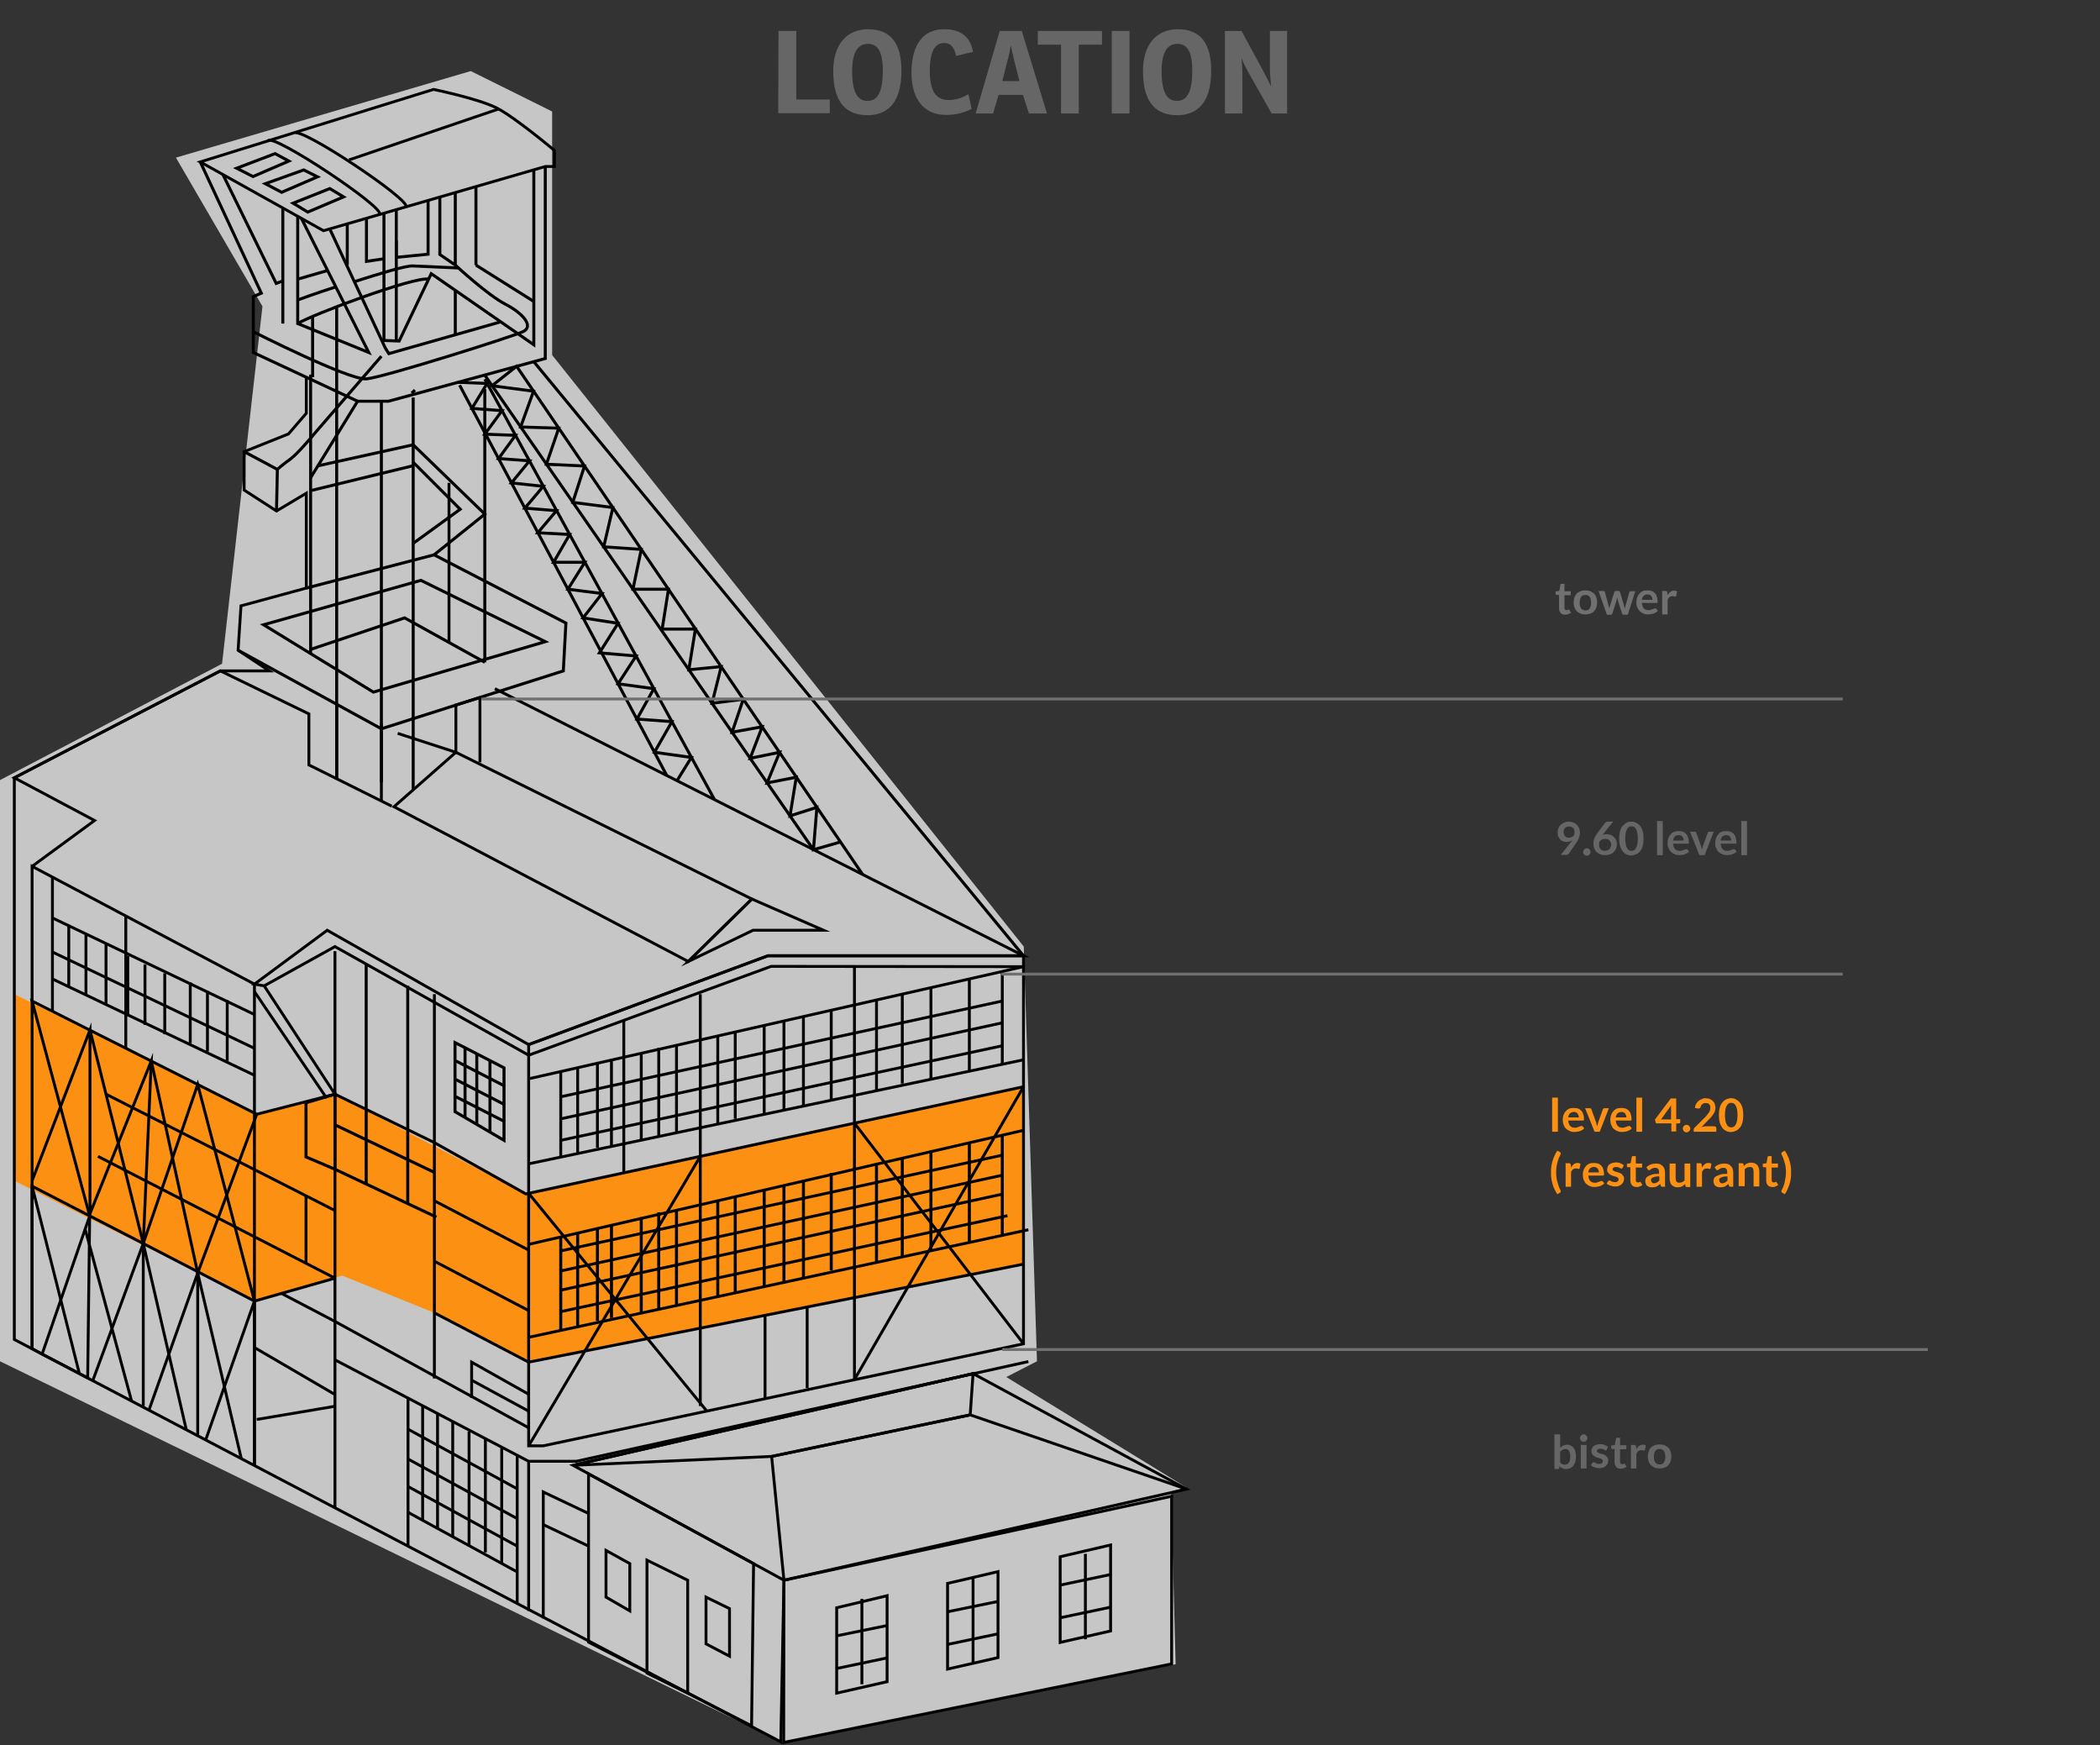 <?xml version="1.0" encoding="utf-8"?>
<!-- Generator: Adobe Illustrator 25.2.3, SVG Export Plug-In . SVG Version: 6.00 Build 0)  -->
<svg version="1.1" id="Warstwa_1" xmlns="http://www.w3.org/2000/svg" xmlns:xlink="http://www.w3.org/1999/xlink" x="0px" y="0px"
	 viewBox="0 0 732.9 609" style="enable-background:new 0 0 732.9 609;" xml:space="preserve">
<rect x="0" y="0" width="732.9" height="609" fill="#333333" stroke="none"/>
<style type="text/css">
	.st0{opacity:0.722;fill:#FFFFFF;enable-background:new    ;}
	.st1{fill:#FB9013;}
	.st2{fill:none;stroke:#000000;stroke-miterlimit:10;}
	.st3{fill:none;stroke:#000000;stroke-width:1.047;stroke-miterlimit:10;}
	.st4{fill:none;stroke:#707070;}
	.st5{enable-background:new    ;}
	.st6{fill:#666666;}
	.st7{fill:#707070;}
</style>
<g id="Warstwa_1_1_">
	<polygon class="st0" points="273,608 410.3,580.7 408.7,520.5 414,519 351.2,480.5 361.9,475 357.3,330.3 192.7,123.9 192.7,38.9 
		164.3,24.8 61.4,55 91.6,106.9 77.5,231.6 0,272.2 0,475 	"/>
	<polygon class="st1" points="5,412 88.8,454 119.4,445.1 151.6,458.1 184.5,475.3 357.2,441.1 357.2,379.2 183.5,416.6 
		116.9,381.8 89.6,388.8 5,346.9 	"/>
	<polyline class="st2" points="273.6,551.4 272.5,607.8 5,467.4 5,271.4 76.9,234.1 94,234.1 83.1,226.9 84.1,211.4 106.9,205.2 
		106.9,172.1 96.5,178.3 85.2,171 85.2,157.6 100.7,151.4 106.9,144.2 106.9,131.6 	"/>
	<polygon class="st2" points="408.9,580.6 408.9,522.1 273.6,551.4 273.5,608 	"/>
	<polygon class="st2" points="200,511.3 339.6,479.3 414.1,519.6 273.6,551.4 	"/>
	<polygon class="st2" points="269.3,508.2 338.6,493.7 339.6,479.3 200,511.3 	"/>
	<polyline class="st2" points="273.6,551.4 269.3,508.2 338.6,493.7 414.1,519.6 	"/>
	<polygon class="st2" points="292,561 309.6,556.8 309.6,586.8 292,590.8 292,570.8 	"/>
	<line class="st2" x1="309.6" y1="567.2" x2="292" y2="570.8"/>
	<line class="st2" x1="309.6" y1="578.5" x2="292" y2="582.2"/>
	<line class="st2" x1="300.8" y1="557.9" x2="300.8" y2="587.7"/>
	<polygon class="st2" points="330.7,552.5 348.3,548.4 348.3,578.4 330.7,582.4 330.7,562.4 	"/>
	<line class="st2" x1="348.3" y1="558.8" x2="330.7" y2="562.4"/>
	<line class="st2" x1="348.3" y1="570.1" x2="330.7" y2="573.8"/>
	<line class="st2" x1="339.6" y1="550.5" x2="339.6" y2="580.3"/>
	<polygon class="st2" points="370,543.2 387.6,539.1 387.6,569.1 370,573.1 370,553.1 	"/>
	<line class="st2" x1="387.6" y1="549.4" x2="370" y2="553.1"/>
	<line class="st2" x1="387.6" y1="560.8" x2="370" y2="564.5"/>
	<line class="st2" x1="378.8" y1="542.2" x2="378.8" y2="572"/>
	<polygon class="st2" points="205.4,573 205.4,514.3 263,545.6 262.3,602.2 	"/>
	<polygon class="st2" points="225.8,544.4 240,551.4 240,590.8 225.8,583.8 	"/>
	<polygon class="st2" points="246.4,557.3 254.6,561.3 254.6,577.9 246.4,573.6 	"/>
	<polygon class="st2" points="211.5,541 219.8,545.6 219.8,562.1 211.5,557.3 	"/>
	<polyline class="st2" points="205.4,528.1 189.6,520.6 189.6,564.7 	"/>
	<line class="st2" x1="205.4" y1="539.5" x2="189.6" y2="532"/>
	<polygon class="st2" points="189.6,504.5 357.2,468.9 357.2,333.5 268,333.5 184.5,364.5 184.5,504.5 	"/>
	<line class="st2" x1="298.2" y1="337.3" x2="298.2" y2="481.4"/>
	<line class="st2" x1="244.4" y1="346.9" x2="244.4" y2="490.6"/>
	<line class="st2" x1="184.5" y1="475.3" x2="357.2" y2="441.1"/>
	<polyline class="st2" points="246.7,492.4 184.5,416.4 357.2,379.2 183.5,416.6 151.6,398.7 116.9,381.8 89.6,388.8 11.2,349.3 
		31.3,424.3 14.7,472.5 	"/>
	<line class="st2" x1="184.5" y1="504.5" x2="244.4" y2="403.5"/>
	<polyline class="st2" points="116.9,474.5 184.5,509.9 201.1,509.9 358.9,475.1 	"/>
	<line class="st2" x1="116.9" y1="461.1" x2="184.5" y2="498.2"/>
	<polyline class="st2" points="88.8,511.3 88.8,454 50,433.9 11.2,413.9 11.2,470.6 14.7,472.5 30.6,480.8 31.3,424.3 	"/>
	<line class="st2" x1="50" y1="433.9" x2="50" y2="490.7"/>
	<line class="st2" x1="69" y1="444.2" x2="69" y2="501"/>
	<line class="st2" x1="11.2" y1="413.9" x2="27.7" y2="479.3"/>
	<line class="st2" x1="29.7" y1="428.8" x2="45.9" y2="488.8"/>
	<line class="st2" x1="32.4" y1="481.7" x2="50" y2="433.9"/>
	<line class="st2" x1="52" y1="492" x2="69" y2="444.2"/>
	<line class="st2" x1="71.8" y1="502.4" x2="88.8" y2="454"/>
	<line class="st2" x1="88.8" y1="470.2" x2="116.9" y2="486.6"/>
	<polyline class="st2" points="88.8,511.3 88.8,343.4 11.2,302.3 11.2,470.6 	"/>
	<polyline class="st2" points="11.2,412 31.4,359.4 31.4,423.5 52.8,370.2 50,433.9 65,498.8 	"/>
	<polyline class="st2" points="52.8,370.2 69,444.2 84.2,508.9 	"/>
	<polyline class="st2" points="88.8,454 69,378.4 50,433.9 31.4,359.4 	"/>
	<line class="st2" x1="89.6" y1="388.8" x2="69" y2="444.2"/>
	<line class="st2" x1="89.6" y1="495.3" x2="116.9" y2="490.7"/>
	<line class="st2" x1="116.9" y1="331.9" x2="116.9" y2="525.9"/>
	<line class="st2" x1="88.8" y1="454" x2="116.9" y2="446"/>
	<line class="st2" x1="116.9" y1="461.1" x2="98.2" y2="451.3"/>
	<line class="st2" x1="116.9" y1="446" x2="34.2" y2="403.5"/>
	<line class="st2" x1="116.9" y1="422.4" x2="37" y2="381.8"/>
	<line class="st2" x1="88.8" y1="346" x2="114" y2="383.2"/>
	<line class="st2" x1="106.8" y1="417.1" x2="106.8" y2="441"/>
	<line class="st2" x1="151.6" y1="346.9" x2="151.6" y2="481"/>
	<line class="st2" x1="184.5" y1="436.2" x2="151.6" y2="419"/>
	<line class="st2" x1="184.5" y1="457.3" x2="151.6" y2="440.1"/>
	<line class="st2" x1="184.5" y1="475.3" x2="151.6" y2="458.1"/>
	<polyline class="st2" points="92.2,344 116.9,330.3 184.5,368.2 269.1,337.2 357.2,337.3 	"/>
	<polygon class="st2" points="240.2,335.5 262.4,313.7 287.4,324.6 262.8,324.6 	"/>
	<polygon class="st2" points="159.1,262.5 262.4,313.7 240.2,335.5 137.5,281.5 	"/>
	<path class="st2" d="M190.3,58.1h3.2v-5.6c0,0-13.9-11.7-20.3-14.9c-6.4-3.2-21.9-6.4-21.9-6.4L69.9,56.5l43,24L190.3,58.1z"/>
	<path class="st2" d="M93.6,49.1c1.7-2.6,40.6,23.2,38.9,25.7"/>
	<path class="st2" d="M102.8,46.5c1.7-2.6,40.6,23.2,38.9,25.7"/>
	<line class="st2" x1="121.8" y1="55.8" x2="174.1" y2="38"/>
	<line class="st2" x1="142.4" y1="539.5" x2="142.4" y2="487.9"/>
	<line class="st2" x1="147.5" y1="530.5" x2="147.5" y2="490.6"/>
	<line class="st2" x1="152.7" y1="533.2" x2="152.7" y2="493.3"/>
	<line class="st2" x1="158" y1="536" x2="158" y2="496.1"/>
	<line class="st2" x1="163.7" y1="539.5" x2="163.7" y2="499.5"/>
	<line class="st2" x1="169.4" y1="541.7" x2="169.4" y2="501.8"/>
	<line class="st2" x1="175.1" y1="545.3" x2="175.1" y2="505.3"/>
	<line class="st2" x1="184.5" y1="509.9" x2="184.5" y2="562.1"/>
	<line class="st2" x1="180.5" y1="507.8" x2="180.5" y2="559.7"/>
	<line class="st2" x1="142.4" y1="527.7" x2="180.5" y2="548.5"/>
	<line class="st2" x1="142.4" y1="518.7" x2="180.5" y2="539.5"/>
	<line class="st2" x1="142.4" y1="509.1" x2="180.5" y2="529.9"/>
	<line class="st2" x1="142.4" y1="498.7" x2="180.5" y2="519.5"/>
	<polyline class="st2" points="164.6,487.8 164.6,475.3 184.5,486.5 	"/>
	<line class="st2" x1="184.5" y1="492.4" x2="164.6" y2="481.6"/>
	<line class="st2" x1="18.3" y1="306.1" x2="18.3" y2="352.9"/>
	<line class="st2" x1="43.9" y1="319.6" x2="43.9" y2="365.7"/>
	<line class="st2" x1="217.7" y1="356.1" x2="217.7" y2="409.1"/>
	<line class="st2" x1="184.2" y1="376.5" x2="357.2" y2="337.3"/>
	<line class="st2" x1="357.2" y1="369.8" x2="184.5" y2="406.1"/>
	<line class="st2" x1="195.7" y1="373.9" x2="195.7" y2="403.7"/>
	<line class="st2" x1="349.8" y1="339" x2="349.8" y2="371.5"/>
	<line class="st2" x1="267" y1="459" x2="267" y2="487.8"/>
	<line class="st2" x1="281.7" y1="456.1" x2="281.7" y2="484.4"/>
	<line class="st2" x1="298.2" y1="481.4" x2="357.2" y2="379.2"/>
	<line class="st2" x1="357.2" y1="468.9" x2="298.2" y2="391.9"/>
	<line class="st2" x1="184.5" y1="434.2" x2="357.2" y2="394.4"/>
	<line class="st2" x1="184.2" y1="466.7" x2="358.9" y2="429.1"/>
	<line class="st2" x1="133.1" y1="279.5" x2="133.1" y2="252.5"/>
	<line class="st2" x1="117.5" y1="271.7" x2="117.5" y2="246.5"/>
	<line class="st2" x1="208.5" y1="371.2" x2="208.5" y2="400.5"/>
	<line class="st2" x1="213.4" y1="369.9" x2="213.4" y2="399.6"/>
	<line class="st2" x1="223.8" y1="367.5" x2="223.8" y2="397.9"/>
	<line class="st2" x1="236.1" y1="364.7" x2="236.1" y2="394.9"/>
	<line class="st2" x1="266.7" y1="357.8" x2="266.7" y2="388.8"/>
	<line class="st2" x1="256.6" y1="360.1" x2="256.6" y2="390.4"/>
	<line class="st2" x1="290.1" y1="352.5" x2="290.1" y2="383.5"/>
	<line class="st2" x1="273.6" y1="356.3" x2="273.6" y2="387.4"/>
	<line class="st2" x1="324.9" y1="344.6" x2="324.9" y2="376.4"/>
	<line class="st2" x1="338.3" y1="341.6" x2="338.3" y2="373.7"/>
	<line class="st2" x1="314.9" y1="346.9" x2="314.9" y2="378.1"/>
	<line class="st2" x1="195.6" y1="443.5" x2="349.7" y2="410.1"/>
	<line class="st2" x1="195.6" y1="450.2" x2="349.7" y2="416.7"/>
	<line class="st2" x1="195.6" y1="457.7" x2="351.6" y2="424.2"/>
	<line class="st2" x1="280.4" y1="354.7" x2="280.4" y2="385.8"/>
	<line class="st2" x1="305.9" y1="349.2" x2="305.9" y2="380.3"/>
	<polyline class="st2" points="172.7,240.3 357.2,333.5 268,333.5 184.5,364.5 114.2,324.6 88.8,343.4 92.2,344 116.9,381.8 	"/>
	<polyline class="st2" points="11.2,302.3 33,286.3 5,271.4 76.9,234.1 107.8,249.1 107.8,266.9 136.7,281.3 	"/>
	<line class="st2" x1="250.5" y1="361.4" x2="250.5" y2="392.5"/>
	<line class="st2" x1="229.9" y1="365.6" x2="229.9" y2="396.7"/>
	<line class="st2" x1="201.6" y1="372.6" x2="201.6" y2="402.5"/>
	<line class="st3" x1="195.7" y1="431.7" x2="195.7" y2="464.4"/>
	<line class="st3" x1="349.8" y1="395.9" x2="349.8" y2="431.5"/>
	<line class="st3" x1="208.5" y1="428.7" x2="208.5" y2="460.9"/>
	<line class="st3" x1="213.4" y1="427.3" x2="213.4" y2="459.9"/>
	<line class="st3" x1="223.8" y1="424.7" x2="223.8" y2="458"/>
	<line class="st3" x1="236.1" y1="422.6" x2="236.1" y2="455.7"/>
	<line class="st3" x1="266.7" y1="415.6" x2="266.7" y2="449.1"/>
	<line class="st3" x1="256.6" y1="417.6" x2="256.6" y2="450.9"/>
	<line class="st3" x1="290.1" y1="409.3" x2="290.1" y2="443.3"/>
	<line class="st3" x1="273.6" y1="413.8" x2="273.6" y2="447.9"/>
	<line class="st3" x1="324.9" y1="401.4" x2="324.9" y2="436.2"/>
	<line class="st3" x1="338.3" y1="398.5" x2="338.3" y2="433.7"/>
	<line class="st3" x1="314.9" y1="404.2" x2="314.9" y2="438.4"/>
	<line class="st3" x1="280.4" y1="412" x2="280.4" y2="446.1"/>
	<line class="st3" x1="305.9" y1="406.3" x2="305.9" y2="440.4"/>
	<line class="st3" x1="250.5" y1="418.8" x2="250.5" y2="452.8"/>
	<line class="st3" x1="229.9" y1="423" x2="229.9" y2="457.1"/>
	<line class="st3" x1="201.6" y1="430.2" x2="201.6" y2="463.1"/>
	<line class="st2" x1="195.7" y1="382.7" x2="349.8" y2="349.3"/>
	<line class="st2" x1="195.7" y1="390.4" x2="349.8" y2="356.9"/>
	<line class="st2" x1="195.7" y1="397.9" x2="349.8" y2="364.9"/>
	<line class="st2" x1="195.6" y1="436.5" x2="349.7" y2="403.1"/>
	<polyline class="st3" points="186.3,59.2 186.3,120.3 150.5,95.5 139.3,119 134,118.8 134,74.4 134,90.3 127.9,91.2 127.9,76.2 	
		"/>
	<line class="st3" x1="166.1" y1="65.1" x2="166.1" y2="92.5"/>
	<line class="st3" x1="166.1" y1="92.5" x2="186.3" y2="105.2"/>
	<polyline class="st3" points="69.9,56.5 91.2,102.3 88.4,103.5 88.4,123 124.8,140 	"/>
	<polyline class="st3" points="77.8,60.9 96.4,98.9 98.7,98 	"/>
	<line class="st3" x1="98.7" y1="72.6" x2="98.7" y2="112.9"/>
	<polyline class="st3" points="105.2,76.2 128.7,123 103.9,112.9 103.9,75.5 	"/>
	<line class="st3" x1="160.4" y1="134.4" x2="232.7" y2="270.6"/>
	<line class="st3" x1="169.2" y1="132.3" x2="249.3" y2="278.9"/>
	<polyline class="st3" points="83.1,226.9 133.1,254.3 196.6,234.1 197.5,217.4 151.5,193.6 106.9,205.2 	"/>
	<polygon class="st3" points="130.3,241.5 190.3,223.9 146.9,202.5 92,218 	"/>
	<polyline class="st3" points="108.4,226.6 141.2,215.6 169.2,231.1 	"/>
	<line class="st3" x1="169.2" y1="135.8" x2="169.2" y2="231.1"/>
	<line class="st3" x1="108.4" y1="228.1" x2="108.4" y2="130.7"/>
	<line class="st3" x1="143.7" y1="137.2" x2="144.8" y2="136.1"/>
	<line class="st3" x1="144.2" y1="275.6" x2="144.2" y2="138.7"/>
	<line class="st3" x1="133.1" y1="273" x2="133.1" y2="140"/>
	<line class="st3" x1="117.5" y1="271.7" x2="117.5" y2="136.6"/>
	<polyline class="st3" points="108.4,166.7 124.8,140 135.6,140 190.3,125.1 190.3,58.1 	"/>
	<polyline class="st3" points="174.4,112.4 135.7,123.4 134.5,121.5 115.1,79.9 	"/>
	<polyline class="st3" points="153.5,68.8 153.5,88.8 158.9,92.5 158.9,67.2 	"/>
	<polyline class="st3" points="149.4,70 149.4,88.7 138.3,89.8 138.3,73.2 	"/>
	<line class="st3" x1="121.2" y1="78.1" x2="121.2" y2="92.5"/>
	<line class="st3" x1="114.3" y1="94.4" x2="103.9" y2="97.4"/>
	<polygon class="st3" points="82.6,58.7 96,53.6 100.8,56.2 88.3,61.6 	"/>
	<polygon class="st3" points="92.6,64.1 106,59.3 110.8,61.7 98.3,67.1 	"/>
	<polygon class="st3" points="102.3,70.9 115.1,65.8 119.9,68.7 107.4,74 	"/>
	<line class="st3" x1="169.2" y1="130.9" x2="283.9" y2="296.5"/>
	<polyline class="st3" points="293.3,293.8 283.9,296.5 285.1,281.7 275.7,284.7 277.9,271.2 267.7,273.2 272.1,262.5 261.8,264.6 
		266,253.6 255.5,255.5 259.4,244 248.5,245.4 251.7,232.6 240.4,233.7 242.7,219.5 231.1,219.5 233.3,205.6 220.9,205.6 
		223.8,191.7 210.7,190.8 213.9,177.1 199.9,175.3 204,162.6 190.7,162 195,149.4 181.7,149 186.2,136.5 171.7,134.6 180.3,127.8 
		301.1,305.2 	"/>
	<polyline class="st3" points="159.9,133.4 170,133.8 164.7,142.5 175.2,143.3 169.2,151.5 179.9,151.9 174,160 184.8,160.8 
		178.5,168.5 189.6,169.7 183.2,177.3 194.2,178.2 187.7,185.9 198.8,186.5 193.2,196.2 204.1,196.2 198.2,205.6 210.1,207.1 
		203.5,215.6 215.7,217.5 209.2,227.8 222,228.9 215.7,238.6 228.2,240.3 222.3,250.9 234.5,251.8 228.4,262.5 241.3,264.3 
		236.4,272.2 	"/>
	<line class="st3" x1="186.3" y1="126.2" x2="357.2" y2="333.5"/>
	<polyline class="st3" points="144.2,155.2 169.2,179.4 151.5,193.6 	"/>
	<polyline class="st2" points="138.8,255.9 159.1,262.5 159.1,246 167.5,243.4 167.5,266 	"/>
	<line class="st2" x1="156.7" y1="224.2" x2="156.7" y2="168.5"/>
	<line class="st2" x1="18.3" y1="341.6" x2="88.8" y2="375.2"/>
	<line class="st2" x1="18.3" y1="332.2" x2="88.8" y2="365.8"/>
	<line class="st2" x1="18.3" y1="320.3" x2="88.8" y2="354"/>
	<line class="st2" x1="24" y1="323.1" x2="24" y2="344.2"/>
	<line class="st2" x1="30" y1="326.1" x2="30" y2="347.2"/>
	<line class="st2" x1="37" y1="329.2" x2="37" y2="350.5"/>
	<line class="st2" x1="44.6" y1="333.5" x2="44.6" y2="354.6"/>
	<line class="st2" x1="50.6" y1="336.5" x2="50.6" y2="357.6"/>
	<line class="st2" x1="57.5" y1="339.6" x2="57.5" y2="360.9"/>
	<line class="st2" x1="66.4" y1="342.8" x2="66.4" y2="364"/>
	<line class="st2" x1="72.4" y1="345.8" x2="72.4" y2="366.9"/>
	<line class="st2" x1="79.3" y1="349" x2="79.3" y2="370.2"/>
	<line class="st3" x1="138.3" y1="84" x2="138.3" y2="119"/>
	<line class="st3" x1="166.4" y1="367.7" x2="166.4" y2="392.5"/>
	<line class="st3" x1="162.3" y1="365.3" x2="162.3" y2="390"/>
	<line class="st3" x1="171" y1="370.1" x2="171" y2="394.9"/>
	<polygon class="st3" points="175.9,397.9 175.9,372.6 158.8,363.8 158.8,387.9 	"/>
	<line class="st3" x1="176.2" y1="379" x2="159.1" y2="370.2"/>
	<line class="st3" x1="176.2" y1="385.5" x2="159.1" y2="376.7"/>
	<line class="st3" x1="176.2" y1="391.4" x2="159.1" y2="382.7"/>
	<line class="st3" x1="151.6" y1="409.1" x2="116.9" y2="392.5"/>
	<line class="st3" x1="127.8" y1="336.5" x2="127.8" y2="413.1"/>
	<line class="st3" x1="142.3" y1="344" x2="142.3" y2="420"/>
	<polygon class="st3" points="116.9,381.8 116.9,408 106.8,403.7 106.8,384.8 	"/>
	<line class="st3" x1="116.9" y1="408" x2="152.3" y2="424.7"/>
	<polyline class="st3" points="85.2,157.6 96.8,163.8 96.5,178.3 	"/>
	<path class="st3" d="M133.1,124.3L110,151c0,0-6,7.3-8.8,9.3s-4.3,3.4-4.3,3.4"/>
	<path class="st3" d="M88.3,115.7c0,0,33.7,17.1,39.6,16.5c5.9-0.5,50.9-14.7,54.7-16.5c3.8-1.9-0.1-6.4-6.3-9.6
		s-17.4-13.6-17.4-13.6"/>
	<path class="st3" d="M123.6,98.3c9.2-2.9,18.1-5.7,20.6-5.5l15.7,0.7"/>
	<path class="st3" d="M104.1,104.6c0,0,5.9-2.2,13.1-4.5"/>
	<path class="st3" d="M103.9,112.9c4.5-2.9,40.6-16.5,45.7-15.5"/>
	<line class="st3" x1="158.9" y1="101.3" x2="158.9" y2="116.5"/>
	<line class="st3" x1="109.1" y1="131.6" x2="109.1" y2="110.4"/>
	<line class="st3" x1="117.5" y1="136.6" x2="117.5" y2="107.2"/>
	<polyline class="st3" points="144.2,189.6 160.6,177.7 144.2,161.3 	"/>
	<line class="st3" x1="108.4" y1="171.2" x2="143.8" y2="162.6"/>
	<line class="st3" x1="144.2" y1="155.2" x2="110.7" y2="162.6"/>
	<line class="st4" x1="168.1" y1="243.9" x2="643.1" y2="243.9"/>
	<g class="st5">
		<path class="st1" d="M543.7,383v11.9h-2V383H543.7z"/>
		<path class="st1" d="M549.3,386.6c0.5,0,1,0.1,1.4,0.2s0.8,0.4,1.1,0.7c0.3,0.3,0.6,0.7,0.7,1.2c0.2,0.5,0.3,1,0.3,1.6
			c0,0.1,0,0.3,0,0.4c0,0.1,0,0.2-0.1,0.2c0,0.1-0.1,0.1-0.1,0.1c-0.1,0-0.1,0-0.2,0h-5.1c0.1,0.8,0.3,1.5,0.7,1.9s0.9,0.6,1.6,0.6
			c0.3,0,0.6,0,0.8-0.1c0.2-0.1,0.4-0.2,0.6-0.2c0.2-0.1,0.3-0.2,0.5-0.2c0.1-0.1,0.3-0.1,0.4-0.1c0.1,0,0.1,0,0.2,0
			s0.1,0.1,0.2,0.1l0.6,0.7c-0.2,0.3-0.5,0.5-0.7,0.6c-0.3,0.2-0.6,0.3-0.9,0.4c-0.3,0.1-0.6,0.2-0.9,0.2c-0.3,0-0.6,0.1-0.9,0.1
			c-0.6,0-1.1-0.1-1.6-0.3s-0.9-0.5-1.3-0.8s-0.6-0.8-0.9-1.4c-0.2-0.5-0.3-1.2-0.3-1.9c0-0.6,0.1-1.1,0.3-1.6
			c0.2-0.5,0.4-0.9,0.8-1.3c0.3-0.4,0.8-0.7,1.2-0.9C548.1,386.7,548.7,386.6,549.3,386.6z M549.3,388c-0.6,0-1,0.2-1.4,0.5
			c-0.3,0.3-0.5,0.8-0.6,1.4h3.7c0-0.3,0-0.5-0.1-0.7c-0.1-0.2-0.2-0.4-0.3-0.6s-0.3-0.3-0.5-0.4C549.9,388,549.6,388,549.3,388z"/>
		<path class="st1" d="M558.3,394.9h-1.8l-3.3-8.2h1.6c0.1,0,0.3,0,0.4,0.1s0.2,0.2,0.2,0.3l1.6,4.4c0.1,0.3,0.2,0.5,0.2,0.8
			s0.1,0.5,0.2,0.7c0-0.2,0.1-0.5,0.2-0.7s0.1-0.5,0.2-0.8l1.6-4.4c0-0.1,0.1-0.2,0.2-0.3c0.1-0.1,0.2-0.1,0.3-0.1h1.6L558.3,394.9z
			"/>
		<path class="st1" d="M565.9,386.6c0.5,0,1,0.1,1.4,0.2s0.8,0.4,1.1,0.7s0.6,0.7,0.7,1.2c0.2,0.5,0.3,1,0.3,1.6c0,0.1,0,0.3,0,0.4
			c0,0.1,0,0.2-0.1,0.2c0,0.1-0.1,0.1-0.1,0.1c-0.1,0-0.1,0-0.2,0h-5.1c0.1,0.8,0.3,1.5,0.7,1.9s0.9,0.6,1.6,0.6
			c0.3,0,0.6,0,0.8-0.1c0.2-0.1,0.4-0.2,0.6-0.2c0.2-0.1,0.3-0.2,0.5-0.2c0.1-0.1,0.3-0.1,0.4-0.1c0.1,0,0.1,0,0.2,0
			c0.1,0,0.1,0.1,0.2,0.1l0.6,0.7c-0.2,0.3-0.5,0.5-0.7,0.6c-0.3,0.2-0.6,0.3-0.9,0.4c-0.3,0.1-0.6,0.2-0.9,0.2
			c-0.3,0-0.6,0.1-0.9,0.1c-0.6,0-1.1-0.1-1.6-0.3c-0.5-0.2-0.9-0.5-1.3-0.8s-0.6-0.8-0.9-1.4c-0.2-0.5-0.3-1.2-0.3-1.9
			c0-0.6,0.1-1.1,0.3-1.6c0.2-0.5,0.4-0.9,0.8-1.3c0.3-0.4,0.8-0.7,1.2-0.9C564.7,386.7,565.3,386.6,565.9,386.6z M565.9,388
			c-0.6,0-1,0.2-1.4,0.5c-0.3,0.3-0.5,0.8-0.6,1.4h3.7c0-0.3,0-0.5-0.1-0.7c-0.1-0.2-0.2-0.4-0.3-0.6s-0.3-0.3-0.5-0.4
			C566.5,388,566.2,388,565.9,388z"/>
		<path class="st1" d="M573.1,383v11.9h-2V383H573.1z"/>
		<path class="st1" d="M584.9,390.5h1.5v1.1c0,0.1,0,0.2-0.1,0.3c-0.1,0.1-0.2,0.1-0.3,0.1h-1v2.8h-1.7v-2.8h-4.9
			c-0.1,0-0.3,0-0.4-0.1c-0.1-0.1-0.2-0.2-0.2-0.3l-0.2-1l5.5-7.3h1.9V390.5z M583.2,386.8c0-0.2,0-0.4,0-0.6s0-0.4,0.1-0.6l-3.6,5
			h3.5V386.8z"/>
		<path class="st1" d="M587.3,393.8c0-0.2,0-0.3,0.1-0.5c0.1-0.1,0.1-0.3,0.3-0.4c0.1-0.1,0.2-0.2,0.4-0.3c0.1-0.1,0.3-0.1,0.5-0.1
			c0.2,0,0.3,0,0.5,0.1c0.2,0.1,0.3,0.1,0.4,0.3c0.1,0.1,0.2,0.2,0.3,0.4s0.1,0.3,0.1,0.5c0,0.2,0,0.3-0.1,0.5
			c-0.1,0.1-0.1,0.3-0.3,0.4c-0.1,0.1-0.2,0.2-0.4,0.3c-0.1,0.1-0.3,0.1-0.5,0.1c-0.2,0-0.3,0-0.5-0.1c-0.2-0.1-0.3-0.1-0.4-0.3
			c-0.1-0.1-0.2-0.2-0.3-0.4C587.3,394.1,587.3,394,587.3,393.8z"/>
		<path class="st1" d="M595.1,383.2c0.5,0,1,0.1,1.5,0.2c0.4,0.2,0.8,0.4,1.1,0.7s0.6,0.6,0.7,1s0.3,0.9,0.3,1.4
			c0,0.4-0.1,0.8-0.2,1.2c-0.1,0.4-0.3,0.7-0.5,1c-0.2,0.3-0.5,0.7-0.7,1c-0.3,0.3-0.6,0.6-0.9,0.9l-2.6,2.7
			c0.3-0.1,0.5-0.1,0.8-0.2c0.2,0,0.5-0.1,0.7-0.1h3c0.2,0,0.4,0.1,0.5,0.2s0.2,0.3,0.2,0.5v1.2h-7.9v-0.7c0-0.1,0-0.3,0.1-0.4
			c0.1-0.1,0.1-0.3,0.3-0.4l3.5-3.5c0.3-0.3,0.6-0.6,0.8-0.9c0.2-0.3,0.4-0.5,0.6-0.8c0.2-0.3,0.3-0.5,0.4-0.8
			c0.1-0.3,0.1-0.6,0.1-0.9c0-0.3,0-0.5-0.1-0.7c-0.1-0.2-0.2-0.4-0.3-0.5c-0.1-0.1-0.3-0.3-0.5-0.3c-0.2-0.1-0.4-0.1-0.7-0.1
			c-0.5,0-0.9,0.1-1.2,0.4c-0.3,0.2-0.5,0.6-0.6,1c-0.1,0.2-0.1,0.3-0.3,0.4c-0.1,0.1-0.3,0.1-0.4,0.1c-0.1,0-0.2,0-0.3,0l-1-0.2
			c0.1-0.6,0.2-1,0.5-1.5s0.5-0.8,0.9-1c0.3-0.3,0.7-0.5,1.2-0.6C594.1,383.3,594.6,383.2,595.1,383.2z"/>
		<path class="st1" d="M608.4,389.1c0,1-0.1,1.9-0.3,2.6c-0.2,0.7-0.5,1.4-0.9,1.8s-0.8,0.8-1.4,1.1c-0.5,0.2-1.1,0.4-1.7,0.4
			c-0.6,0-1.2-0.1-1.7-0.4c-0.5-0.2-1-0.6-1.3-1.1c-0.4-0.5-0.7-1.1-0.9-1.8s-0.3-1.6-0.3-2.6c0-1,0.1-1.9,0.3-2.6s0.5-1.4,0.9-1.8
			c0.4-0.5,0.8-0.8,1.3-1.1c0.5-0.2,1.1-0.4,1.7-0.4c0.6,0,1.2,0.1,1.7,0.4s1,0.6,1.4,1.1s0.7,1.1,0.9,1.8
			C608.3,387.2,608.4,388.1,608.4,389.1z M606.4,389.1c0-0.8-0.1-1.5-0.2-2.1c-0.1-0.5-0.3-1-0.5-1.3s-0.4-0.6-0.7-0.7
			c-0.3-0.1-0.5-0.2-0.8-0.2c-0.3,0-0.6,0.1-0.8,0.2c-0.3,0.1-0.5,0.4-0.7,0.7s-0.4,0.8-0.5,1.3c-0.1,0.5-0.2,1.2-0.2,2.1
			c0,0.8,0.1,1.5,0.2,2.1c0.1,0.5,0.3,1,0.5,1.3s0.4,0.6,0.7,0.7s0.5,0.2,0.8,0.2c0.3,0,0.6-0.1,0.8-0.2c0.3-0.1,0.5-0.4,0.7-0.7
			s0.4-0.8,0.5-1.3C606.3,390.7,606.4,390,606.4,389.1z"/>
	</g>
	<g class="st5">
		<path class="st1" d="M543.1,409.1c0,1.1,0.1,2.2,0.4,3.2c0.3,1.1,0.6,2.1,1.1,3c0,0.1,0.1,0.1,0.1,0.2c0,0.1,0,0.1,0,0.2
			c0,0.1,0,0.2-0.1,0.3c-0.1,0.1-0.1,0.1-0.2,0.2l-0.9,0.5c-0.4-0.6-0.7-1.2-1-1.8s-0.5-1.2-0.7-1.9s-0.3-1.3-0.4-1.9
			c-0.1-0.6-0.1-1.3-0.1-2c0-0.7,0-1.3,0.1-2c0.1-0.6,0.2-1.3,0.4-1.9s0.4-1.2,0.7-1.9c0.3-0.6,0.6-1.2,1-1.8l0.9,0.5
			c0.1,0,0.1,0.1,0.2,0.2c0.1,0.1,0.1,0.2,0.1,0.3c0,0.1,0,0.2-0.1,0.4c-0.5,0.9-0.9,1.9-1.1,3C543.2,406.9,543.1,408,543.1,409.1z"
			/>
		<path class="st1" d="M546.4,414.1v-8.2h1.2c0.2,0,0.3,0,0.4,0.1c0.1,0.1,0.1,0.2,0.2,0.4l0.1,1c0.3-0.5,0.6-0.9,1-1.2
			c0.4-0.3,0.8-0.4,1.3-0.4c0.4,0,0.7,0.1,1,0.3l-0.3,1.5c0,0.1-0.1,0.2-0.1,0.2c-0.1,0-0.1,0.1-0.2,0.1c-0.1,0-0.2,0-0.3-0.1
			c-0.1,0-0.3-0.1-0.6-0.1c-0.4,0-0.8,0.1-1.1,0.3c-0.3,0.2-0.5,0.6-0.7,1v5.1H546.4z"/>
		<path class="st1" d="M556.3,405.8c0.5,0,1,0.1,1.4,0.2s0.8,0.4,1.1,0.7c0.3,0.3,0.6,0.7,0.7,1.2c0.2,0.5,0.3,1,0.3,1.6
			c0,0.1,0,0.3,0,0.4c0,0.1,0,0.2-0.1,0.2c0,0.1-0.1,0.1-0.1,0.1c-0.1,0-0.1,0-0.2,0h-5.1c0.1,0.8,0.3,1.5,0.7,1.9s0.9,0.6,1.6,0.6
			c0.3,0,0.6,0,0.8-0.1c0.2-0.1,0.4-0.2,0.6-0.2c0.2-0.1,0.3-0.2,0.5-0.2c0.1-0.1,0.3-0.1,0.4-0.1c0.1,0,0.1,0,0.2,0
			s0.1,0.1,0.2,0.1l0.6,0.7c-0.2,0.3-0.5,0.5-0.7,0.6c-0.3,0.2-0.6,0.3-0.9,0.4c-0.3,0.1-0.6,0.2-0.9,0.2c-0.3,0-0.6,0.1-0.9,0.1
			c-0.6,0-1.1-0.1-1.6-0.3s-0.9-0.5-1.3-0.8s-0.6-0.8-0.9-1.4c-0.2-0.5-0.3-1.2-0.3-1.9c0-0.6,0.1-1.1,0.3-1.6
			c0.2-0.5,0.4-0.9,0.8-1.3c0.3-0.4,0.8-0.7,1.2-0.9C555.1,405.9,555.7,405.8,556.3,405.8z M556.3,407.2c-0.6,0-1,0.2-1.4,0.5
			c-0.3,0.3-0.5,0.8-0.6,1.4h3.7c0-0.3,0-0.5-0.1-0.7c-0.1-0.2-0.2-0.4-0.3-0.6s-0.3-0.3-0.5-0.4
			C556.9,407.2,556.6,407.2,556.3,407.2z"/>
		<path class="st1" d="M566.3,407.5c-0.1,0.1-0.1,0.1-0.2,0.2c-0.1,0-0.1,0.1-0.2,0.1c-0.1,0-0.2,0-0.3-0.1
			c-0.1-0.1-0.2-0.1-0.4-0.2c-0.1-0.1-0.3-0.1-0.5-0.2c-0.2-0.1-0.4-0.1-0.7-0.1c-0.4,0-0.7,0.1-0.9,0.2c-0.2,0.2-0.3,0.4-0.3,0.6
			c0,0.2,0.1,0.3,0.2,0.4s0.3,0.2,0.5,0.3s0.4,0.2,0.6,0.2c0.2,0.1,0.5,0.2,0.7,0.2c0.3,0.1,0.5,0.2,0.7,0.3
			c0.2,0.1,0.5,0.2,0.6,0.4s0.3,0.4,0.5,0.6c0.1,0.2,0.2,0.5,0.2,0.8c0,0.4-0.1,0.8-0.2,1.1s-0.4,0.6-0.6,0.9
			c-0.3,0.2-0.6,0.4-1,0.6s-0.9,0.2-1.4,0.2c-0.3,0-0.6,0-0.8-0.1s-0.5-0.1-0.8-0.2s-0.5-0.2-0.7-0.3c-0.2-0.1-0.4-0.3-0.6-0.4
			l0.5-0.8c0.1-0.1,0.1-0.2,0.2-0.2s0.2-0.1,0.3-0.1c0.1,0,0.2,0,0.3,0.1s0.2,0.1,0.4,0.2s0.3,0.2,0.5,0.2s0.4,0.1,0.7,0.1
			c0.2,0,0.4,0,0.6-0.1c0.2-0.1,0.3-0.1,0.4-0.2c0.1-0.1,0.2-0.2,0.2-0.3s0.1-0.2,0.1-0.4c0-0.2-0.1-0.3-0.2-0.5
			c-0.1-0.1-0.3-0.2-0.5-0.3s-0.4-0.2-0.6-0.2s-0.5-0.2-0.7-0.2c-0.3-0.1-0.5-0.2-0.7-0.3c-0.2-0.1-0.5-0.3-0.6-0.4
			c-0.2-0.2-0.3-0.4-0.5-0.6s-0.2-0.6-0.2-0.9c0-0.3,0.1-0.7,0.2-1c0.1-0.3,0.3-0.6,0.6-0.8c0.3-0.2,0.6-0.4,1-0.5s0.8-0.2,1.3-0.2
			c0.6,0,1.1,0.1,1.5,0.3s0.9,0.4,1.2,0.7L566.3,407.5z"/>
		<path class="st1" d="M571.2,414.2c-0.7,0-1.3-0.2-1.6-0.6c-0.4-0.4-0.6-1-0.6-1.7v-4.6h-0.8c-0.1,0-0.2,0-0.3-0.1
			c-0.1-0.1-0.1-0.2-0.1-0.3v-0.8l1.3-0.2l0.4-2.2c0-0.1,0.1-0.2,0.1-0.2c0.1-0.1,0.2-0.1,0.3-0.1h1v2.6h2.2v1.4h-2.2v4.4
			c0,0.3,0.1,0.5,0.2,0.6c0.1,0.1,0.3,0.2,0.5,0.2c0.1,0,0.2,0,0.3,0s0.2-0.1,0.2-0.1c0.1,0,0.1-0.1,0.2-0.1s0.1,0,0.1,0
			c0.1,0,0.1,0,0.1,0s0.1,0.1,0.1,0.1l0.6,1c-0.3,0.2-0.6,0.4-1,0.5C571.9,414.2,571.6,414.2,571.2,414.2z"/>
		<path class="st1" d="M581.1,414.1h-0.9c-0.2,0-0.3,0-0.4-0.1c-0.1-0.1-0.2-0.2-0.2-0.3l-0.2-0.6c-0.2,0.2-0.4,0.4-0.6,0.5
			c-0.2,0.1-0.4,0.3-0.6,0.4s-0.4,0.2-0.7,0.2s-0.5,0.1-0.8,0.1c-0.3,0-0.7,0-1-0.1s-0.5-0.2-0.8-0.4s-0.4-0.4-0.5-0.7
			s-0.2-0.6-0.2-1c0-0.3,0.1-0.6,0.2-0.9c0.2-0.3,0.4-0.6,0.8-0.8c0.4-0.2,0.9-0.4,1.5-0.6s1.4-0.2,2.3-0.2v-0.5
			c0-0.6-0.1-1-0.3-1.2c-0.2-0.3-0.6-0.4-1-0.4c-0.3,0-0.6,0-0.8,0.1c-0.2,0.1-0.4,0.2-0.6,0.3c-0.2,0.1-0.3,0.2-0.4,0.3
			c-0.1,0.1-0.3,0.1-0.4,0.1c-0.1,0-0.2,0-0.3-0.1s-0.2-0.2-0.2-0.3l-0.4-0.6c0.9-0.9,2.1-1.3,3.4-1.3c0.5,0,0.9,0.1,1.3,0.2
			c0.4,0.2,0.7,0.4,1,0.7c0.3,0.3,0.5,0.6,0.6,1s0.2,0.8,0.2,1.3V414.1z M577.2,412.9c0.2,0,0.4,0,0.6-0.1s0.3-0.1,0.5-0.2
			c0.2-0.1,0.3-0.2,0.4-0.3c0.1-0.1,0.3-0.2,0.4-0.4v-1.4c-0.6,0-1.1,0-1.4,0.1c-0.4,0.1-0.7,0.2-0.9,0.3c-0.2,0.1-0.4,0.2-0.5,0.4
			c-0.1,0.2-0.1,0.3-0.1,0.5c0,0.3,0.1,0.6,0.3,0.7C576.6,412.8,576.9,412.9,577.2,412.9z"/>
		<path class="st1" d="M584.8,405.9v5.2c0,0.5,0.1,0.9,0.3,1.2s0.6,0.4,1,0.4c0.3,0,0.7-0.1,1-0.2c0.3-0.2,0.6-0.4,0.8-0.6v-5.9h2
			v8.2h-1.2c-0.3,0-0.4-0.1-0.5-0.4l-0.1-0.7c-0.2,0.2-0.3,0.3-0.5,0.5c-0.2,0.1-0.4,0.3-0.6,0.4c-0.2,0.1-0.4,0.2-0.7,0.2
			s-0.5,0.1-0.8,0.1c-0.4,0-0.8-0.1-1.2-0.2c-0.3-0.2-0.6-0.4-0.9-0.6c-0.2-0.3-0.4-0.6-0.5-1c-0.1-0.4-0.2-0.8-0.2-1.3v-5.2H584.8z
			"/>
		<path class="st1" d="M592.1,414.1v-8.2h1.2c0.2,0,0.3,0,0.4,0.1c0.1,0.1,0.1,0.2,0.2,0.4l0.1,1c0.3-0.5,0.6-0.9,1-1.2
			s0.8-0.4,1.3-0.4c0.4,0,0.7,0.1,1,0.3l-0.3,1.5c0,0.1-0.1,0.2-0.1,0.2c-0.1,0-0.1,0.1-0.2,0.1c-0.1,0-0.2,0-0.3-0.1
			c-0.1,0-0.3-0.1-0.6-0.1c-0.4,0-0.8,0.1-1.1,0.3c-0.3,0.2-0.5,0.6-0.7,1v5.1H592.1z"/>
		<path class="st1" d="M604.9,414.1H604c-0.2,0-0.3,0-0.4-0.1c-0.1-0.1-0.2-0.2-0.2-0.3l-0.2-0.6c-0.2,0.2-0.4,0.4-0.6,0.5
			c-0.2,0.1-0.4,0.3-0.6,0.4c-0.2,0.1-0.4,0.2-0.7,0.2s-0.5,0.1-0.8,0.1c-0.3,0-0.7,0-1-0.1s-0.5-0.2-0.8-0.4s-0.4-0.4-0.5-0.7
			s-0.2-0.6-0.2-1c0-0.3,0.1-0.6,0.2-0.9s0.4-0.6,0.8-0.8c0.4-0.2,0.9-0.4,1.5-0.6c0.6-0.2,1.4-0.2,2.3-0.2v-0.5
			c0-0.6-0.1-1-0.3-1.2c-0.2-0.3-0.6-0.4-1-0.4c-0.3,0-0.6,0-0.8,0.1c-0.2,0.1-0.4,0.2-0.6,0.3c-0.2,0.1-0.3,0.2-0.4,0.3
			c-0.1,0.1-0.3,0.1-0.4,0.1c-0.1,0-0.2,0-0.3-0.1c-0.1-0.1-0.2-0.2-0.2-0.3l-0.4-0.6c0.9-0.9,2.1-1.3,3.4-1.3
			c0.5,0,0.9,0.1,1.3,0.2s0.7,0.4,1,0.7c0.3,0.3,0.5,0.6,0.6,1c0.1,0.4,0.2,0.8,0.2,1.3V414.1z M601,412.9c0.2,0,0.4,0,0.6-0.1
			c0.2,0,0.3-0.1,0.5-0.2c0.2-0.1,0.3-0.2,0.4-0.3c0.1-0.1,0.3-0.2,0.4-0.4v-1.4c-0.6,0-1.1,0-1.4,0.1c-0.4,0.1-0.7,0.2-0.9,0.3
			c-0.2,0.1-0.4,0.2-0.5,0.4s-0.1,0.3-0.1,0.5c0,0.3,0.1,0.6,0.3,0.7C600.4,412.8,600.7,412.9,601,412.9z"/>
		<path class="st1" d="M606.8,414.1v-8.2h1.2c0.3,0,0.4,0.1,0.5,0.4l0.1,0.6c0.2-0.2,0.3-0.3,0.5-0.5s0.4-0.3,0.6-0.4
			c0.2-0.1,0.4-0.2,0.7-0.2c0.2-0.1,0.5-0.1,0.8-0.1c0.4,0,0.8,0.1,1.2,0.2c0.3,0.2,0.6,0.4,0.9,0.6c0.2,0.3,0.4,0.6,0.5,1
			c0.1,0.4,0.2,0.8,0.2,1.3v5.2h-2v-5.2c0-0.5-0.1-0.9-0.3-1.2c-0.2-0.3-0.6-0.4-1-0.4c-0.3,0-0.7,0.1-1,0.2
			c-0.3,0.2-0.6,0.4-0.8,0.6v5.9H606.8z"/>
		<path class="st1" d="M618.6,414.2c-0.7,0-1.3-0.2-1.6-0.6c-0.4-0.4-0.6-1-0.6-1.7v-4.6h-0.8c-0.1,0-0.2,0-0.3-0.1
			c-0.1-0.1-0.1-0.2-0.1-0.3v-0.8l1.3-0.2l0.4-2.2c0-0.1,0.1-0.2,0.1-0.2c0.1-0.1,0.2-0.1,0.3-0.1h1v2.6h2.2v1.4h-2.2v4.4
			c0,0.3,0.1,0.5,0.2,0.6c0.1,0.1,0.3,0.2,0.5,0.2c0.1,0,0.2,0,0.3,0c0.1,0,0.2-0.1,0.2-0.1c0.1,0,0.1-0.1,0.2-0.1c0,0,0.1,0,0.1,0
			c0.1,0,0.1,0,0.1,0c0,0,0.1,0.1,0.1,0.1l0.6,1c-0.3,0.2-0.6,0.4-1,0.5C619.4,414.2,619,414.2,618.6,414.2z"/>
		<path class="st1" d="M623.3,409.1c0-1.1-0.1-2.2-0.4-3.2c-0.3-1.1-0.6-2.1-1.1-3c-0.1-0.1-0.1-0.3-0.1-0.4c0-0.1,0-0.2,0.1-0.3
			c0.1-0.1,0.1-0.1,0.2-0.2l0.9-0.5c0.4,0.6,0.7,1.2,1,1.8c0.3,0.6,0.5,1.2,0.7,1.9c0.2,0.6,0.3,1.3,0.4,1.9c0.1,0.6,0.1,1.3,0.1,2
			c0,0.7,0,1.3-0.1,2c-0.1,0.6-0.2,1.3-0.4,1.9c-0.2,0.6-0.4,1.2-0.7,1.9s-0.6,1.2-1,1.8l-0.9-0.5c-0.1,0-0.1-0.1-0.2-0.2
			c-0.1-0.1-0.1-0.2-0.1-0.3c0,0,0-0.1,0-0.2c0-0.1,0-0.1,0.1-0.2c0.5-0.9,0.9-1.9,1.1-3C623.1,411.3,623.3,410.2,623.3,409.1z"/>
	</g>
	<g class="st5">
		<path class="st6" d="M546.8,293.8c-0.4,0-0.8-0.1-1.2-0.2c-0.4-0.1-0.7-0.3-1-0.6c-0.3-0.3-0.5-0.6-0.7-1s-0.3-0.9-0.3-1.5
			c0-0.5,0.1-1,0.3-1.5c0.2-0.5,0.5-0.9,0.8-1.2c0.3-0.3,0.8-0.6,1.2-0.8c0.5-0.2,1-0.3,1.6-0.3c0.6,0,1.1,0.1,1.6,0.3
			c0.5,0.2,0.9,0.4,1.2,0.8c0.3,0.3,0.6,0.7,0.8,1.2c0.2,0.5,0.3,1,0.3,1.5c0,0.4,0,0.7-0.1,1c-0.1,0.3-0.1,0.6-0.3,0.9
			c-0.1,0.3-0.3,0.6-0.4,0.9s-0.3,0.6-0.5,0.8l-2.6,3.8c-0.1,0.1-0.2,0.2-0.4,0.3s-0.4,0.1-0.6,0.1h-1.8l3.6-4.5
			c0.1-0.1,0.2-0.2,0.3-0.3c0.1-0.1,0.2-0.2,0.2-0.3c-0.3,0.2-0.6,0.3-0.9,0.4C547.5,293.7,547.2,293.8,546.8,293.8z M549.5,290.3
			c0-0.3,0-0.6-0.1-0.8c-0.1-0.2-0.2-0.5-0.4-0.6s-0.4-0.3-0.6-0.4c-0.2-0.1-0.5-0.1-0.8-0.1c-0.3,0-0.6,0-0.8,0.1s-0.4,0.2-0.6,0.4
			c-0.2,0.2-0.3,0.4-0.4,0.6c-0.1,0.2-0.1,0.5-0.1,0.8c0,0.6,0.2,1.1,0.5,1.5s0.8,0.5,1.4,0.5c0.3,0,0.6-0.1,0.9-0.2
			c0.2-0.1,0.5-0.2,0.6-0.4c0.2-0.2,0.3-0.4,0.4-0.6C549.5,290.8,549.5,290.6,549.5,290.3z"/>
		<path class="st6" d="M552.5,297.3c0-0.2,0-0.3,0.1-0.5s0.1-0.3,0.3-0.4c0.1-0.1,0.2-0.2,0.4-0.3c0.2-0.1,0.3-0.1,0.5-0.1
			c0.2,0,0.3,0,0.5,0.1c0.1,0.1,0.3,0.1,0.4,0.3c0.1,0.1,0.2,0.2,0.3,0.4s0.1,0.3,0.1,0.5c0,0.2,0,0.3-0.1,0.5
			c-0.1,0.1-0.1,0.3-0.3,0.4c-0.1,0.1-0.2,0.2-0.4,0.3c-0.2,0.1-0.3,0.1-0.5,0.1c-0.2,0-0.3,0-0.5-0.1c-0.1-0.1-0.3-0.1-0.4-0.3
			c-0.1-0.1-0.2-0.2-0.3-0.4C552.5,297.6,552.5,297.5,552.5,297.3z"/>
		<path class="st6" d="M560.8,291.1c0.4,0,0.9,0.1,1.3,0.2c0.4,0.1,0.8,0.4,1.1,0.7c0.3,0.3,0.6,0.7,0.8,1.1
			c0.2,0.4,0.3,0.9,0.3,1.5c0,0.5-0.1,1-0.3,1.5s-0.5,0.9-0.8,1.2c-0.4,0.4-0.8,0.6-1.3,0.8c-0.5,0.2-1.1,0.3-1.7,0.3
			c-0.6,0-1.2-0.1-1.7-0.3s-0.9-0.5-1.3-0.8s-0.6-0.8-0.8-1.3c-0.2-0.5-0.3-1.1-0.3-1.7c0-0.5,0.1-1.1,0.3-1.7s0.6-1.2,1-1.8
			l2.8-3.7c0.1-0.1,0.2-0.2,0.4-0.3s0.4-0.1,0.6-0.1h1.8l-3.4,4.2c-0.1,0.1-0.1,0.2-0.2,0.3c-0.1,0.1-0.1,0.2-0.2,0.2
			c0.2-0.1,0.5-0.2,0.7-0.3C560.2,291.2,560.5,291.1,560.8,291.1z M558.1,294.7c0,0.3,0,0.6,0.1,0.9s0.2,0.5,0.4,0.7
			s0.4,0.3,0.6,0.4c0.3,0.1,0.6,0.2,0.9,0.2c0.3,0,0.6-0.1,0.9-0.2c0.3-0.1,0.5-0.3,0.7-0.4c0.2-0.2,0.3-0.4,0.4-0.7
			c0.1-0.3,0.2-0.5,0.2-0.8c0-0.3-0.1-0.6-0.2-0.9c-0.1-0.3-0.2-0.5-0.4-0.7c-0.2-0.2-0.4-0.3-0.7-0.4c-0.3-0.1-0.5-0.1-0.9-0.1
			s-0.6,0.1-0.9,0.2c-0.3,0.1-0.5,0.3-0.7,0.4c-0.2,0.2-0.3,0.4-0.4,0.7C558.1,294.2,558.1,294.4,558.1,294.7z"/>
		<path class="st6" d="M573.6,292.6c0,1-0.1,1.9-0.3,2.6s-0.5,1.4-0.9,1.8c-0.4,0.5-0.8,0.8-1.4,1.1c-0.5,0.2-1.1,0.4-1.7,0.4
			c-0.6,0-1.2-0.1-1.7-0.4c-0.5-0.2-1-0.6-1.3-1.1s-0.7-1.1-0.9-1.8c-0.2-0.7-0.3-1.6-0.3-2.6c0-1,0.1-1.9,0.3-2.6
			c0.2-0.7,0.5-1.4,0.9-1.8s0.8-0.8,1.3-1.1s1.1-0.4,1.7-0.4c0.6,0,1.2,0.1,1.7,0.4s1,0.6,1.4,1.1c0.4,0.5,0.7,1.1,0.9,1.8
			S573.6,291.6,573.6,292.6z M571.6,292.6c0-0.8-0.1-1.5-0.2-2.1c-0.1-0.5-0.3-1-0.5-1.3c-0.2-0.3-0.4-0.6-0.7-0.7
			c-0.3-0.1-0.5-0.2-0.8-0.2c-0.3,0-0.6,0.1-0.8,0.2c-0.3,0.1-0.5,0.4-0.7,0.7s-0.4,0.8-0.5,1.3c-0.1,0.5-0.2,1.2-0.2,2.1
			c0,0.8,0.1,1.5,0.2,2.1c0.1,0.5,0.3,1,0.5,1.3s0.4,0.6,0.7,0.7c0.3,0.1,0.5,0.2,0.8,0.2c0.3,0,0.6-0.1,0.8-0.2
			c0.3-0.1,0.5-0.4,0.7-0.7c0.2-0.3,0.4-0.8,0.5-1.3C571.5,294.1,571.6,293.4,571.6,292.6z"/>
		<path class="st6" d="M580.3,286.5v11.9h-2v-11.9H580.3z"/>
		<path class="st6" d="M585.9,290c0.5,0,1,0.1,1.4,0.2c0.4,0.2,0.8,0.4,1.1,0.7s0.6,0.7,0.7,1.2c0.2,0.5,0.3,1,0.3,1.6
			c0,0.1,0,0.3,0,0.4s0,0.2-0.1,0.2c0,0.1-0.1,0.1-0.1,0.1c-0.1,0-0.1,0-0.2,0h-5.1c0.1,0.8,0.3,1.5,0.7,1.9s0.9,0.6,1.6,0.6
			c0.3,0,0.6,0,0.8-0.1c0.2-0.1,0.4-0.2,0.6-0.2c0.2-0.1,0.3-0.2,0.5-0.2c0.1-0.1,0.3-0.1,0.4-0.1c0.1,0,0.1,0,0.2,0
			c0.1,0,0.1,0.1,0.2,0.1l0.6,0.7c-0.2,0.3-0.5,0.5-0.7,0.6c-0.3,0.2-0.6,0.3-0.9,0.4c-0.3,0.1-0.6,0.2-0.9,0.2
			c-0.3,0-0.6,0.1-0.9,0.1c-0.6,0-1.1-0.1-1.6-0.3c-0.5-0.2-0.9-0.5-1.3-0.8c-0.4-0.4-0.6-0.8-0.9-1.4s-0.3-1.2-0.3-1.9
			c0-0.6,0.1-1.1,0.3-1.6c0.2-0.5,0.4-0.9,0.8-1.3c0.3-0.4,0.8-0.7,1.2-0.9C584.7,290.1,585.3,290,585.9,290z M585.9,291.4
			c-0.6,0-1,0.2-1.4,0.5c-0.3,0.3-0.5,0.8-0.6,1.4h3.7c0-0.3,0-0.5-0.1-0.7c-0.1-0.2-0.2-0.4-0.3-0.6c-0.1-0.2-0.3-0.3-0.5-0.4
			C586.5,291.5,586.2,291.4,585.9,291.4z"/>
		<path class="st6" d="M594.9,298.4h-1.8l-3.3-8.2h1.6c0.1,0,0.3,0,0.4,0.1c0.1,0.1,0.2,0.2,0.2,0.3l1.6,4.4
			c0.1,0.3,0.2,0.5,0.2,0.8c0.1,0.2,0.1,0.5,0.2,0.7c0-0.2,0.1-0.5,0.2-0.7s0.1-0.5,0.2-0.8l1.6-4.4c0-0.1,0.1-0.2,0.2-0.3
			c0.1-0.1,0.2-0.1,0.3-0.1h1.6L594.9,298.4z"/>
		<path class="st6" d="M602.5,290c0.5,0,1,0.1,1.4,0.2c0.4,0.2,0.8,0.4,1.1,0.7c0.3,0.3,0.6,0.7,0.7,1.2c0.2,0.5,0.3,1,0.3,1.6
			c0,0.1,0,0.3,0,0.4s0,0.2-0.1,0.2c0,0.1-0.1,0.1-0.1,0.1c-0.1,0-0.1,0-0.2,0h-5.1c0.1,0.8,0.3,1.5,0.7,1.9s0.9,0.6,1.6,0.6
			c0.3,0,0.6,0,0.8-0.1c0.2-0.1,0.4-0.2,0.6-0.2c0.2-0.1,0.3-0.2,0.5-0.2c0.1-0.1,0.3-0.1,0.4-0.1c0.1,0,0.1,0,0.2,0
			s0.1,0.1,0.2,0.1l0.6,0.7c-0.2,0.3-0.5,0.5-0.7,0.6c-0.3,0.2-0.6,0.3-0.9,0.4c-0.3,0.1-0.6,0.2-0.9,0.2c-0.3,0-0.6,0.1-0.9,0.1
			c-0.6,0-1.1-0.1-1.6-0.3s-0.9-0.5-1.3-0.8c-0.4-0.4-0.6-0.8-0.9-1.4s-0.3-1.2-0.3-1.9c0-0.6,0.1-1.1,0.3-1.6
			c0.2-0.5,0.4-0.9,0.8-1.3c0.3-0.4,0.8-0.7,1.2-0.9C601.3,290.1,601.8,290,602.5,290z M602.5,291.4c-0.6,0-1,0.2-1.4,0.5
			s-0.5,0.8-0.6,1.4h3.7c0-0.3,0-0.5-0.1-0.7c-0.1-0.2-0.2-0.4-0.3-0.6c-0.1-0.2-0.3-0.3-0.5-0.4
			C603.1,291.5,602.8,291.4,602.5,291.4z"/>
		<path class="st6" d="M609.7,286.5v11.9h-2v-11.9H609.7z"/>
	</g>
	<g class="st5">
		<path class="st7" d="M546.3,214.5c-0.7,0-1.3-0.2-1.6-0.6c-0.4-0.4-0.6-1-0.6-1.7v-4.6h-0.8c-0.1,0-0.2,0-0.3-0.1
			c-0.1-0.1-0.1-0.2-0.1-0.3v-0.8l1.3-0.2l0.4-2.2c0-0.1,0.1-0.2,0.1-0.2s0.2-0.1,0.3-0.1h1v2.6h2.2v1.4h-2.2v4.4
			c0,0.3,0.1,0.5,0.2,0.6c0.1,0.1,0.3,0.2,0.5,0.2c0.1,0,0.2,0,0.3,0c0.1,0,0.2-0.1,0.2-0.1c0.1,0,0.1-0.1,0.2-0.1s0.1,0,0.1,0
			c0.1,0,0.1,0,0.1,0s0.1,0.1,0.1,0.1l0.6,1c-0.3,0.2-0.6,0.4-1,0.5C547.1,214.4,546.7,214.5,546.3,214.5z"/>
		<path class="st7" d="M553.3,206c0.6,0,1.2,0.1,1.7,0.3c0.5,0.2,0.9,0.5,1.3,0.8c0.4,0.4,0.6,0.8,0.8,1.3c0.2,0.5,0.3,1.1,0.3,1.8
			c0,0.7-0.1,1.2-0.3,1.8c-0.2,0.5-0.5,1-0.8,1.3c-0.4,0.4-0.8,0.7-1.3,0.8c-0.5,0.2-1.1,0.3-1.7,0.3s-1.2-0.1-1.7-0.3
			s-0.9-0.5-1.3-0.8c-0.4-0.4-0.6-0.8-0.8-1.3c-0.2-0.5-0.3-1.1-0.3-1.8c0-0.6,0.1-1.2,0.3-1.8c0.2-0.5,0.5-1,0.8-1.3
			c0.4-0.4,0.8-0.6,1.3-0.8S552.7,206,553.3,206z M553.3,213c0.7,0,1.2-0.2,1.5-0.7c0.3-0.5,0.5-1.1,0.5-2c0-0.9-0.2-1.6-0.5-2
			c-0.3-0.5-0.8-0.7-1.5-0.7c-0.7,0-1.2,0.2-1.5,0.7c-0.3,0.5-0.5,1.1-0.5,2c0,0.9,0.2,1.5,0.5,2C552.1,212.7,552.7,213,553.3,213z"
			/>
		<path class="st7" d="M557.9,206.2h1.6c0.1,0,0.3,0,0.4,0.1s0.2,0.2,0.2,0.3l1.2,4.4c0.1,0.2,0.1,0.5,0.2,0.7s0.1,0.5,0.1,0.7
			c0.1-0.2,0.1-0.5,0.2-0.7s0.1-0.5,0.2-0.7l1.4-4.4c0-0.1,0.1-0.2,0.2-0.3c0.1-0.1,0.2-0.1,0.3-0.1h0.9c0.1,0,0.3,0,0.4,0.1
			s0.2,0.2,0.2,0.3l1.3,4.5c0.1,0.2,0.1,0.5,0.2,0.7c0.1,0.2,0.1,0.4,0.2,0.7c0-0.2,0.1-0.5,0.1-0.7c0-0.2,0.1-0.5,0.2-0.7l1.2-4.4
			c0-0.1,0.1-0.2,0.2-0.3s0.2-0.1,0.4-0.1h1.5l-2.6,8.2h-1.6c-0.2,0-0.3-0.1-0.4-0.4l-1.5-4.7c0-0.2-0.1-0.3-0.1-0.5
			c0-0.2-0.1-0.3-0.1-0.5c0,0.2-0.1,0.3-0.1,0.5c0,0.2-0.1,0.3-0.1,0.5l-1.5,4.7c-0.1,0.2-0.2,0.4-0.4,0.4h-1.5L557.9,206.2z"/>
		<path class="st7" d="M575,206c0.5,0,1,0.1,1.4,0.2s0.8,0.4,1.1,0.7s0.6,0.7,0.7,1.2c0.2,0.5,0.3,1,0.3,1.6c0,0.1,0,0.3,0,0.4
			c0,0.1,0,0.2-0.1,0.2c0,0.1-0.1,0.1-0.1,0.1c-0.1,0-0.1,0-0.2,0H573c0.1,0.8,0.3,1.5,0.7,1.9s0.9,0.6,1.6,0.6c0.3,0,0.6,0,0.8-0.1
			c0.2-0.1,0.4-0.2,0.6-0.2c0.2-0.1,0.3-0.2,0.5-0.2c0.1-0.1,0.3-0.1,0.4-0.1c0.1,0,0.1,0,0.2,0s0.1,0.1,0.2,0.1l0.6,0.7
			c-0.2,0.3-0.5,0.5-0.7,0.6c-0.3,0.2-0.6,0.3-0.9,0.4c-0.3,0.1-0.6,0.2-0.9,0.2c-0.3,0-0.6,0.1-0.9,0.1c-0.6,0-1.1-0.1-1.6-0.3
			s-0.9-0.5-1.3-0.8c-0.4-0.4-0.6-0.8-0.9-1.4s-0.3-1.2-0.3-1.9c0-0.6,0.1-1.1,0.3-1.6c0.2-0.5,0.4-0.9,0.8-1.3
			c0.3-0.4,0.8-0.7,1.2-0.9C573.8,206.1,574.4,206,575,206z M575,207.4c-0.6,0-1,0.2-1.4,0.5c-0.3,0.3-0.5,0.8-0.6,1.4h3.7
			c0-0.3,0-0.5-0.1-0.7c-0.1-0.2-0.2-0.4-0.3-0.6c-0.1-0.2-0.3-0.3-0.5-0.4C575.6,207.5,575.3,207.4,575,207.4z"/>
		<path class="st7" d="M580.1,214.4v-8.2h1.2c0.2,0,0.3,0,0.4,0.1c0.1,0.1,0.1,0.2,0.2,0.4l0.1,1c0.3-0.5,0.6-0.9,1-1.2
			s0.8-0.4,1.3-0.4c0.4,0,0.7,0.1,1,0.3l-0.3,1.5c0,0.1-0.1,0.2-0.1,0.2c-0.1,0-0.1,0.1-0.2,0.1c-0.1,0-0.2,0-0.3-0.1
			c-0.1,0-0.3-0.1-0.6-0.1c-0.4,0-0.8,0.1-1.1,0.3c-0.3,0.2-0.5,0.6-0.7,1v5.1H580.1z"/>
	</g>
	<g class="st5">
		<path class="st6" d="M542.5,512.4v-11.9h2v4.7c0.3-0.3,0.7-0.6,1.1-0.8c0.4-0.2,0.9-0.3,1.4-0.3c0.4,0,0.9,0.1,1.2,0.3
			c0.4,0.2,0.7,0.5,1,0.8c0.3,0.4,0.5,0.8,0.6,1.3s0.2,1.1,0.2,1.8c0,0.6-0.1,1.2-0.2,1.7c-0.2,0.5-0.4,1-0.7,1.4
			c-0.3,0.4-0.7,0.7-1.1,0.9s-0.9,0.3-1.5,0.3c-0.3,0-0.5,0-0.7-0.1s-0.4-0.1-0.6-0.2c-0.2-0.1-0.3-0.2-0.5-0.3s-0.3-0.3-0.4-0.4
			l-0.1,0.6c0,0.1-0.1,0.2-0.2,0.3s-0.2,0.1-0.3,0.1H542.5z M546.4,505.6c-0.4,0-0.8,0.1-1.1,0.3c-0.3,0.2-0.6,0.4-0.8,0.7v3.7
			c0.2,0.3,0.5,0.5,0.7,0.6s0.6,0.2,0.9,0.2c0.3,0,0.6-0.1,0.8-0.2c0.2-0.1,0.4-0.3,0.6-0.5c0.2-0.2,0.3-0.5,0.4-0.9
			c0.1-0.3,0.1-0.8,0.1-1.2c0-0.5,0-0.9-0.1-1.2c-0.1-0.3-0.2-0.6-0.3-0.8c-0.1-0.2-0.3-0.4-0.5-0.5
			C546.9,505.6,546.6,505.6,546.4,505.6z"/>
		<path class="st6" d="M554,501.8c0,0.2,0,0.3-0.1,0.5s-0.2,0.3-0.3,0.4c-0.1,0.1-0.2,0.2-0.4,0.3c-0.2,0.1-0.3,0.1-0.5,0.1
			c-0.2,0-0.3,0-0.5-0.1s-0.3-0.2-0.4-0.3c-0.1-0.1-0.2-0.2-0.3-0.4s-0.1-0.3-0.1-0.5c0-0.2,0-0.3,0.1-0.5c0.1-0.2,0.2-0.3,0.3-0.4
			c0.1-0.1,0.2-0.2,0.4-0.3c0.2-0.1,0.3-0.1,0.5-0.1c0.2,0,0.3,0,0.5,0.1c0.2,0.1,0.3,0.2,0.4,0.3s0.2,0.2,0.3,0.4
			C554,501.4,554,501.6,554,501.8z M553.7,504.2v8.2h-2v-8.2H553.7z"/>
		<path class="st6" d="M560.8,505.8c-0.1,0.1-0.1,0.1-0.2,0.2c-0.1,0-0.1,0.1-0.2,0.1c-0.1,0-0.2,0-0.3-0.1
			c-0.1-0.1-0.2-0.1-0.4-0.2c-0.1-0.1-0.3-0.1-0.5-0.2c-0.2-0.1-0.4-0.1-0.7-0.1c-0.4,0-0.7,0.1-0.9,0.2c-0.2,0.2-0.3,0.4-0.3,0.6
			c0,0.2,0.1,0.3,0.2,0.4c0.1,0.1,0.3,0.2,0.5,0.3s0.4,0.2,0.6,0.2c0.2,0.1,0.5,0.2,0.7,0.2c0.3,0.1,0.5,0.2,0.7,0.3
			s0.5,0.2,0.6,0.4s0.3,0.4,0.5,0.6c0.1,0.2,0.2,0.5,0.2,0.8c0,0.4-0.1,0.8-0.2,1.1c-0.1,0.3-0.4,0.6-0.6,0.9
			c-0.3,0.2-0.6,0.4-1,0.6c-0.4,0.1-0.9,0.2-1.4,0.2c-0.3,0-0.6,0-0.8-0.1s-0.5-0.1-0.8-0.2s-0.5-0.2-0.7-0.3
			c-0.2-0.1-0.4-0.3-0.6-0.4l0.5-0.8c0.1-0.1,0.1-0.2,0.2-0.2s0.2-0.1,0.3-0.1c0.1,0,0.2,0,0.3,0.1s0.2,0.1,0.4,0.2s0.3,0.2,0.5,0.2
			c0.2,0.1,0.4,0.1,0.7,0.1c0.2,0,0.4,0,0.6-0.1c0.2-0.1,0.3-0.1,0.4-0.2c0.1-0.1,0.2-0.2,0.2-0.3s0.1-0.2,0.1-0.4
			c0-0.2-0.1-0.3-0.2-0.5c-0.1-0.1-0.3-0.2-0.5-0.3s-0.4-0.2-0.6-0.2c-0.2-0.1-0.5-0.2-0.7-0.2c-0.3-0.1-0.5-0.2-0.7-0.3
			c-0.2-0.1-0.5-0.3-0.6-0.4s-0.3-0.4-0.5-0.6c-0.1-0.3-0.2-0.6-0.2-0.9c0-0.3,0.1-0.7,0.2-1c0.1-0.3,0.3-0.6,0.6-0.8s0.6-0.4,1-0.5
			s0.8-0.2,1.3-0.2c0.6,0,1.1,0.1,1.5,0.3c0.5,0.2,0.9,0.4,1.2,0.7L560.8,505.8z"/>
		<path class="st6" d="M565.7,512.5c-0.7,0-1.3-0.2-1.6-0.6c-0.4-0.4-0.6-1-0.6-1.7v-4.6h-0.8c-0.1,0-0.2,0-0.3-0.1
			s-0.1-0.2-0.1-0.3v-0.8l1.3-0.2l0.4-2.2c0-0.1,0.1-0.2,0.1-0.2c0.1-0.1,0.2-0.1,0.3-0.1h1v2.6h2.2v1.4h-2.2v4.4
			c0,0.3,0.1,0.5,0.2,0.6c0.1,0.1,0.3,0.2,0.5,0.2c0.1,0,0.2,0,0.3,0c0.1,0,0.2-0.1,0.2-0.1c0.1,0,0.1-0.1,0.2-0.1c0,0,0.1,0,0.1,0
			c0.1,0,0.1,0,0.1,0c0,0,0.1,0.1,0.1,0.1l0.6,1c-0.3,0.2-0.6,0.4-1,0.5C566.4,512.4,566.1,512.5,565.7,512.5z"/>
		<path class="st6" d="M569.2,512.4v-8.2h1.2c0.2,0,0.3,0,0.4,0.1c0.1,0.1,0.1,0.2,0.2,0.4l0.1,1c0.3-0.5,0.6-0.9,1-1.2
			s0.8-0.4,1.3-0.4c0.4,0,0.7,0.1,1,0.3l-0.3,1.5c0,0.1-0.1,0.2-0.1,0.2c-0.1,0-0.1,0.1-0.2,0.1c-0.1,0-0.2,0-0.3-0.1
			c-0.1,0-0.3-0.1-0.6-0.1c-0.4,0-0.8,0.1-1.1,0.3c-0.3,0.2-0.5,0.6-0.7,1v5.1H569.2z"/>
		<path class="st6" d="M579.2,504c0.6,0,1.2,0.1,1.7,0.3c0.5,0.2,0.9,0.5,1.3,0.8c0.4,0.4,0.6,0.8,0.8,1.3s0.3,1.1,0.3,1.8
			c0,0.7-0.1,1.2-0.3,1.8c-0.2,0.5-0.5,1-0.8,1.3c-0.4,0.4-0.8,0.7-1.3,0.8c-0.5,0.2-1.1,0.3-1.7,0.3s-1.2-0.1-1.7-0.3
			c-0.5-0.2-0.9-0.5-1.3-0.8c-0.4-0.4-0.6-0.8-0.8-1.3c-0.2-0.5-0.3-1.1-0.3-1.8c0-0.6,0.1-1.2,0.3-1.8s0.5-1,0.8-1.3
			c0.4-0.4,0.8-0.6,1.3-0.8C578,504.1,578.6,504,579.2,504z M579.2,511c0.7,0,1.2-0.2,1.5-0.7s0.5-1.1,0.5-2c0-0.9-0.2-1.6-0.5-2
			s-0.8-0.7-1.5-0.7c-0.7,0-1.2,0.2-1.5,0.7c-0.3,0.5-0.5,1.1-0.5,2c0,0.9,0.2,1.5,0.5,2C578,510.7,578.5,511,579.2,511z"/>
	</g>
	<line class="st4" x1="349.5" y1="339.9" x2="643.1" y2="339.9"/>
	<line class="st4" x1="349.8" y1="470.9" x2="672.8" y2="470.9"/>
	<g class="st5">
		<path class="st6" d="M271.7,10.8h6.2v23.9h11.7v4.8h-18L271.7,10.8L271.7,10.8z"/>
		<path class="st6" d="M290.8,24.8c0-9.4,4.8-14.6,12.2-14.6c7.8,0,11.6,4.9,11.6,14.4c0,11.8-5.2,15.6-12,15.6
			C295.9,40.1,290.8,36.5,290.8,24.8z M302.9,15.3c-3,0-5.5,2.2-5.5,9.5c0,7.6,2,10.4,5.3,10.4c3,0,5.4-2,5.4-10.6
			C308.1,17.3,305.9,15.3,302.9,15.3z"/>
		<path class="st6" d="M338,32.9l1.1,5.1c-2,1-4.9,2.1-8.8,2.1c-9.5,0-12.2-7.7-12.2-14.7c0-7.7,2.6-15.2,11.5-15.2
			c7.2,0,9.3,4.2,10,7.9l-5.9,1.4c-0.6-2.8-1.8-4.5-4.2-4.5c-4.4,0-5,5.6-5,9.7c0,6.6,1.8,10.2,6.6,10.2
			C333.7,34.9,335.8,34.1,338,32.9z"/>
		<path class="st6" d="M340.5,39.6l8.4-28.8h7.7l8.8,28.8h-6.3l-2.1-6.5h-8.5l-1.9,6.5H340.5z M352.7,16c-0.2,1.6-0.6,3.6-1.1,5.2
			l-1.8,7.1h6l-1.8-7c-0.4-1.5-0.8-3.7-1.2-5.3H352.7z"/>
		<path class="st6" d="M362.2,10.8h22.4v4.8h-8.1v24h-6.2v-24h-8.1L362.2,10.8L362.2,10.8z"/>
		<path class="st6" d="M394.2,10.8v28.8H388V10.8H394.2z"/>
		<path class="st6" d="M398.9,24.8c0-9.4,4.8-14.6,12.2-14.6c7.8,0,11.6,4.9,11.6,14.4c0,11.8-5.2,15.6-12,15.6
			C404,40.1,398.9,36.5,398.9,24.8z M410.9,15.3c-3,0-5.5,2.2-5.5,9.5c0,7.6,2,10.4,5.3,10.4c3,0,5.4-2,5.4-10.6
			C416.1,17.3,413.9,15.3,410.9,15.3z"/>
		<path class="st6" d="M449.2,10.8v28.8h-5.4l-7.4-13.1c-1.1-1.9-2.2-4-3.1-6.2l0,0c0.2,2.1,0.3,4.3,0.3,6.6v12.7h-6.1V10.8h5.8
			l7.2,13.3c1,1.9,2.2,4.1,3,5.9c0,0,0,0,0.1,0c-0.2-2.1-0.4-4.3-0.4-6.3V10.8H449.2z"/>
	</g>
</g>
<g id="Warstwa_2_1_">
</g>
</svg>
